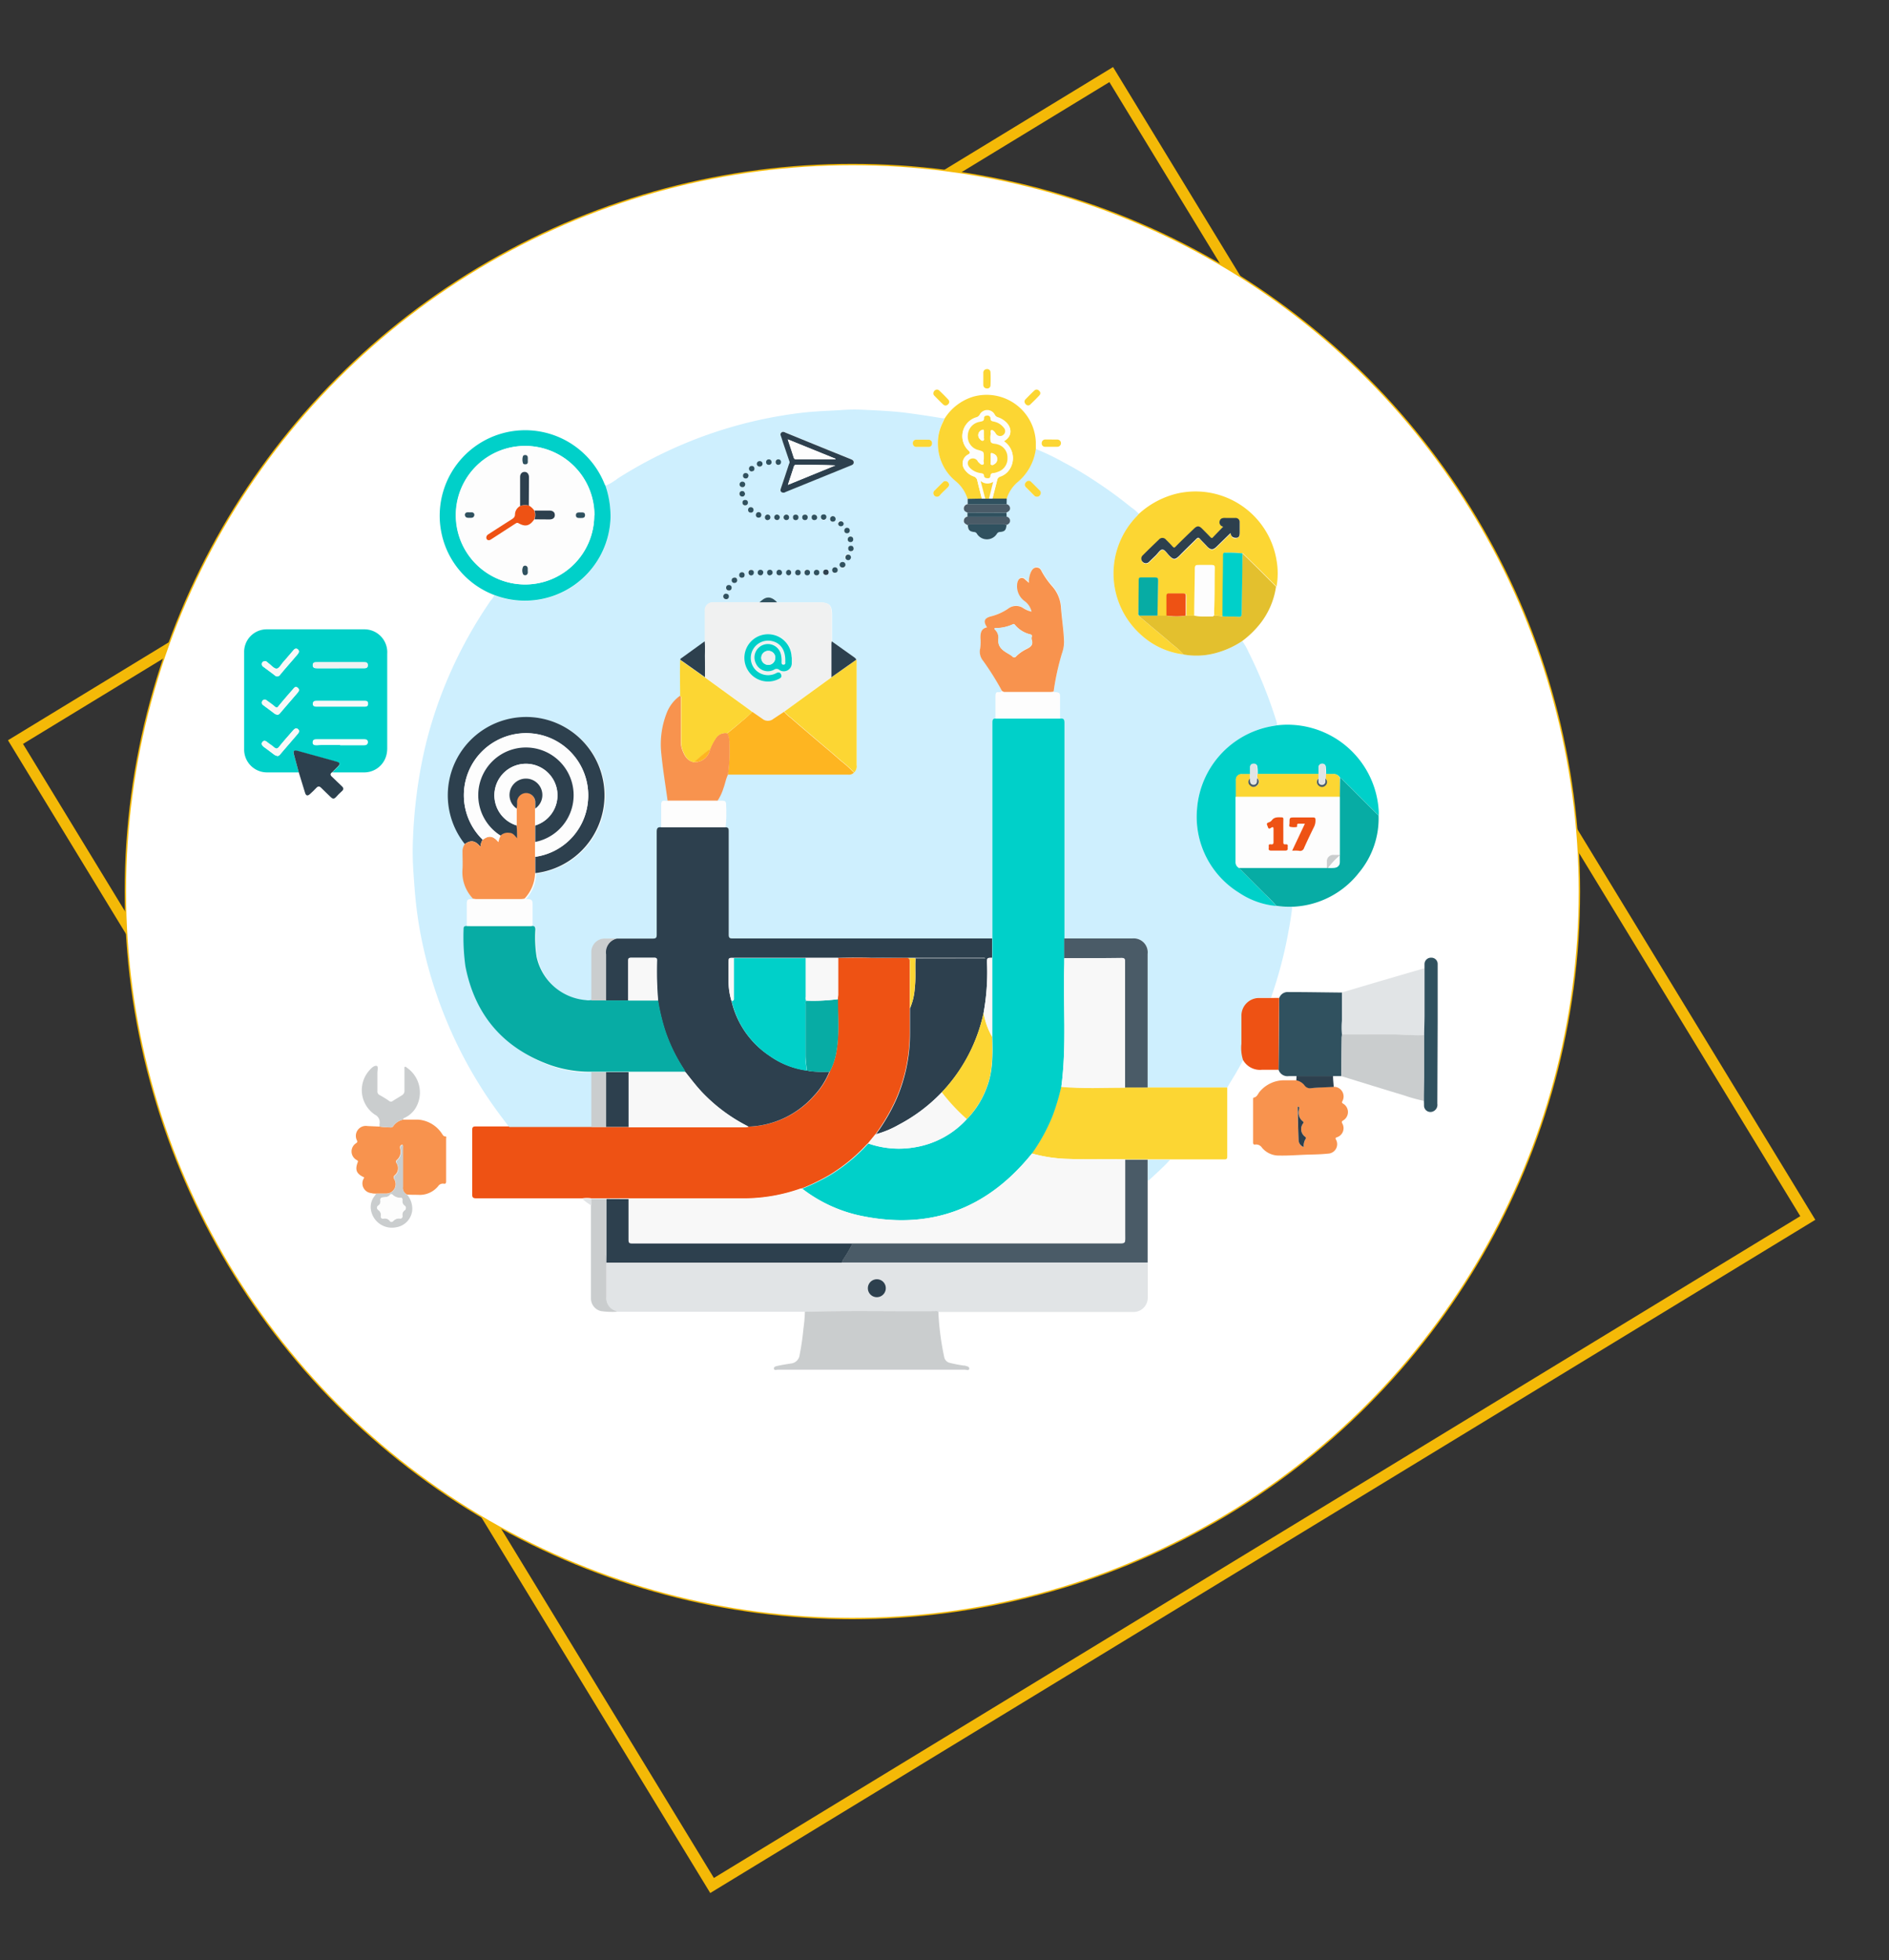 <svg id="Calque_1" data-name="Calque 1" xmlns="http://www.w3.org/2000/svg" viewBox="0 0 345 358"><rect x="0" y="0" width="345" height="358" fill="#333333" stroke="none"/><defs><style>.cls-1{fill:none;stroke-miterlimit:10;stroke-width:2px;}.cls-1,.cls-2{stroke:#f4b907;}.cls-2,.cls-3{fill:#fff;}.cls-2{stroke-width:0.25px;}.cls-4{fill:#ceeffe;}.cls-5{fill:#ee5214;}.cls-6{fill:#e1e4e6;}.cls-7{fill:#00d0c9;}.cls-8{fill:#fcd633;}.cls-9{fill:#cacdce;}.cls-10{fill:#4a5b67;}.cls-11{fill:#f8934e;}.cls-12{fill:#07aca4;}.cls-13{fill:#30515f;}.cls-14{fill:#e3c02e;}.cls-15{fill:#2d404e;}.cls-16{fill:#f0f1f1;}.cls-17{fill:#feb521;}.cls-18{fill:#fdfdfd;}.cls-19{fill:#f8f8f8;}</style></defs><rect class="cls-1" x="44.23" y="61.83" width="244.53" height="234.33" transform="translate(232.74 -56.32) rotate(58.65)"/><circle class="cls-2" cx="155.68" cy="162.83" r="132.78"/><circle class="cls-3" cx="155.68" cy="162.83" r="121.97"/><path class="cls-4" d="M226.89,117.09a11.07,11.07,0,0,1,1.14,2,84.37,84.37,0,0,1,5.14,12.81,2.6,2.6,0,0,1,.07.56l-1,.17a16.62,16.62,0,0,0-13.62,15.14,16.28,16.28,0,0,0,7.68,15.27,14.52,14.52,0,0,0,6.81,2.42,14.87,14.87,0,0,0,2.9.17c-.17,1.64-.46,3.26-.76,4.88a78.72,78.72,0,0,1-3,11.37c0,.12-.09.23-.13.35l-2,0a3.22,3.22,0,0,0-3.35,3.32c0,1.68,0,3.36,0,5a7.23,7.23,0,0,0,.29,3c-.8,1.59-1.73,3.1-2.66,4.62l-.26.43H213.31l-3.71,0V174.21a2.55,2.55,0,0,0-2.81-2.81H194.36c0-.27,0-.55,0-.82q0-19.26,0-38.53c0-.62-.14-.9-.78-.81v-3.72c0-1,0-1-1-1.11-.05,0-.09-.08-.13-.12a46,46,0,0,1,1.53-7.06,6.13,6.13,0,0,0,.38-2.29c-.07-2.06-.42-4.09-.56-6.14a6.45,6.45,0,0,0-1.68-3.91,15.29,15.29,0,0,1-1.78-2.52c-.23-.42-.48-.85-1-.83s-.89.51-1.1,1a4.5,4.5,0,0,0-.29,1.81l-.76-.67a.72.72,0,0,0-1.2.22,1.81,1.81,0,0,0-.2.79,3.33,3.33,0,0,0,1.3,2.93,3.32,3.32,0,0,1,1.36,2.05h0a4.45,4.45,0,0,1-1.64-.71,2.36,2.36,0,0,0-2.65.16,9.68,9.68,0,0,1-3.14,1.41c-1.23.36-1.46,1-.71,2-1.08.22-1.23,1-1.21,1.92a8.36,8.36,0,0,1-.05,1.94,2.6,2.6,0,0,0,.55,2.28A50.93,50.93,0,0,1,183,126.2a.63.63,0,0,1-.56.24c-.54-.08-.61.21-.6.66,0,1.38,0,2.76,0,4.14-.5-.05-.65.16-.65.68q0,19.34,0,38.66c0,.27,0,.55,0,.82H133.81c-.54,0-.73-.1-.73-.7,0-6.31,0-12.62,0-18.92,0-.53-.14-.73-.64-.69a24.05,24.05,0,0,0,.1-3.89c0-.88-.07-.93-1-.94l-.57,0a8.91,8.91,0,0,0,1.07-2.27c.32-.84.45-1.74.85-2.55l.12,0H155a1.27,1.27,0,0,0,1-.36,1.52,1.52,0,0,0,.48-1.35V121c0-.17,0-.34,0-.5a2.22,2.22,0,0,0-.3-.31l-4.21-3c0-1.66,0-3.32,0-5-.05-1.43-.33-2.16-2.16-2.13-2.61,0-5.21,0-7.82,0-.82-.93-1.66-1.14-2.47-.61-.26.17-.49.39-.74.59-2.81,0-5.62,0-8.43,0a1.48,1.48,0,0,0-1.59,1.6c0,1.85,0,3.69,0,5.54l-4.15,3c-.13.09-.31.15-.31.36-.13,2.2,0,4.39,0,6.59a6.94,6.94,0,0,0-2.39,3.09,15.68,15.68,0,0,0-1,7.47c.28,2.88.76,5.73,1.15,8.6a1.64,1.64,0,0,1-.44,0c-.68-.11-.79.21-.78.81,0,1.34,0,2.68,0,4-.64-.05-.75.26-.75.85,0,6.25,0,12.5,0,18.74,0,.55-.1.75-.7.74-2.21,0-4.42,0-6.63,0l-2.2,0a2.45,2.45,0,0,0-2.5,2.5c0,2.94,0,5.87,0,8.81a2.65,2.65,0,0,1-.93,0,10.06,10.06,0,0,1-9-7.92,22.79,22.79,0,0,1-.22-4.95c0-.54-.16-.72-.65-.68v-3.64c0-1.27,0-1.27-1.27-1.28a6.94,6.94,0,0,0,1.92-4.73,14.31,14.31,0,1,0-12.87-5.31,2.33,2.33,0,0,0-.43,1.54c0,1,.06,2.07,0,3.09a7,7,0,0,0,1.91,5.42c-1.07,0-1.12,0-1.12,1.14v3.76c-.31,0-.61,0-.6.5a39.33,39.33,0,0,0,.33,6.86c1.76,9,7,15,15.56,18.16a22,22,0,0,0,7.42,1.19v10H93.07l-.11-.09c-1.73-2.25-3.41-4.53-4.92-6.92a80,80,0,0,1-6.38-12.2,81.23,81.23,0,0,1-4.15-12.79,74.91,74.91,0,0,1-1.5-8.57c-.24-2.08-.37-4.17-.52-6.25a56.15,56.15,0,0,1-.07-5.8c.11-2.79.33-5.58.7-8.37A82.56,82.56,0,0,1,78,135a79.26,79.26,0,0,1,4.07-11.75,81.19,81.19,0,0,1,7.52-13.52,3.49,3.49,0,0,0,.67-1A15.64,15.64,0,0,0,111.5,94.6a17.27,17.27,0,0,0-.92-5.88,10.39,10.39,0,0,0,2.31-1.38,80.54,80.54,0,0,1,19.25-8.91,79.7,79.7,0,0,1,11-2.58c1.87-.3,3.75-.55,5.65-.68,1.57-.12,3.14-.17,4.71-.27a33.75,33.75,0,0,1,4-.07c2.65.13,5.3.23,7.94.56q3.36.44,6.69,1a2.3,2.3,0,0,0,.37,0c-.11.25-.22.49-.34.74a8.28,8.28,0,0,0-.88,3.9,8.85,8.85,0,0,0,3.24,6.77,6.77,6.77,0,0,1,2.18,3.25l0,1a.77.77,0,0,0-.7.75c0,.46.3.65.68.77l0,.77A.72.72,0,0,0,176,95c-.07.54.36.69.72.9.07.87.31,1.14,1.18,1.23a.6.6,0,0,1,.48.32,2.15,2.15,0,0,0,3.65,0,.62.62,0,0,1,.49-.32c.93-.08,1.17-.34,1.27-1.29.37-.15.66-.37.64-.81a.74.74,0,0,0-.62-.69v-.77c.33-.15.63-.33.63-.75a.76.76,0,0,0-.62-.75v-1a6.53,6.53,0,0,1,1.94-3A9.49,9.49,0,0,0,189.17,82a42.77,42.77,0,0,1,5.15,2.48Q197.23,86,200,87.85a77.37,77.37,0,0,1,6.58,4.8A7.51,7.51,0,0,1,208,93.87c-.11.12-.21.26-.33.38a15,15,0,0,0,.66,21.62,14,14,0,0,0,7.87,3.66,13.39,13.39,0,0,0,5.67-.22A16.26,16.26,0,0,0,226.89,117.09Zm-82.7-32.77c.06.18-.06.32-.11.48q-.69,2.11-1.41,4.23c-.08.27-.2.53.06.76a.66.66,0,0,0,.76,0L155.38,85c.27-.11.57-.22.56-.59s-.3-.47-.57-.59l-4.26-1.72L143.48,79c-.26-.1-.52-.2-.76,0s-.14.45-.05.7.23.72.35,1.08Zm24.3-2.7h0c.38,0,.76,0,1.13,0a.58.58,0,0,0,.6-.6.61.61,0,0,0-.57-.71c-.77,0-1.55,0-2.32,0a.59.59,0,0,0-.61.67.62.62,0,0,0,.64.64C167.73,81.64,168.11,81.62,168.49,81.62Zm4.85,6.91a.72.72,0,0,0-.39-.59.6.6,0,0,0-.74.13c-.5.48-1,1-1.47,1.46a.66.66,0,1,0,.93.91c.47-.48.94-1,1.42-1.42A.73.73,0,0,0,173.34,88.53Zm16,2.19a.67.67,0,0,0,.65-.39.64.64,0,0,0-.15-.75c-.5-.51-1-1-1.52-1.51a.6.6,0,0,0-.94,0,.63.63,0,0,0,0,1c.48.47,1,.94,1.42,1.42A.65.65,0,0,0,189.32,90.72Zm-48.71,14.37c.3-.07.52-.23.5-.55a.47.47,0,0,0-.54-.47.45.45,0,0,0-.46.49C140.1,104.87,140.31,105,140.61,105.09Zm-4.58-.17a.46.46,0,0,0-.52-.4.47.47,0,0,0-.47.49.45.45,0,0,0,.5.5C135.87,105.51,136,105.33,136,104.92Zm8.09-10.47a.49.49,0,0,0-.54-.46.5.5,0,0,0,0,1C143.94,95,144.1,94.79,144.12,94.45ZM155.34,98a.49.49,0,0,0-.51.51.45.45,0,0,0,.46.49.46.46,0,0,0,.54-.47C155.84,98.17,155.64,98,155.34,98Zm-2.87,5.64a.49.49,0,0,0-.48.54.45.45,0,0,0,.55.45.44.44,0,0,0,.45-.49A.48.48,0,0,0,152.47,103.61Zm-3.36.46a.48.48,0,0,0-.47.52.47.47,0,0,0,.47.49.48.48,0,0,0,.53-.5C149.65,104.26,149.46,104.09,149.11,104.07Zm-3.4,0a.48.48,0,0,0-.48.53.45.45,0,0,0,.48.47.46.46,0,0,0,.52-.49C146.23,104.25,146,104.09,145.71,104.07Zm-3.45,0a.49.49,0,0,0-.44.54.45.45,0,0,0,.48.47.46.46,0,0,0,.52-.49C142.82,104.26,142.62,104.09,142.26,104.06Zm13.64-3.9c0-.32-.2-.5-.54-.48a.44.44,0,0,0-.44.5.45.45,0,0,0,.53.49A.46.46,0,0,0,155.9,100.16Zm-16.49,4.38a.49.49,0,0,0-.52-.47.47.47,0,0,0-.5.45.48.48,0,0,0,.47.56C139.17,105.1,139.35,104.9,139.41,104.54Zm11.52-10.1a.45.45,0,0,0-.54-.44.43.43,0,0,0-.45.48.5.5,0,1,0,1,0Zm-3.41,0A.45.45,0,0,0,147,94a.45.45,0,0,0-.46.49.47.47,0,0,0,.52.5C147.36,95,147.52,94.78,147.52,94.43Zm-5.09,0c-.07-.26-.21-.48-.54-.47a.5.5,0,0,0,0,1C142.22,95,142.37,94.77,142.43,94.45Zm-2.22.54c.31-.06.5-.22.48-.54a.5.5,0,0,0-1,0C139.69,94.78,139.91,95,140.21,95Zm-1.16-1a.5.5,0,0,0-1,0,.46.46,0,0,0,.5.51C138.87,94.57,139,94.38,139.05,94Zm13,.25a.5.5,0,0,0-.49.54.46.46,0,0,0,.55.46.45.45,0,0,0,.45-.49A.51.51,0,0,0,152.1,94.27Zm-16-4.06c0-.31-.17-.52-.51-.52a.46.46,0,0,0-.51.44.49.49,0,0,0,.46.56C135.85,90.72,136,90.51,136.08,90.21Zm6-5.3c.32,0,.52-.2.51-.52a.46.46,0,0,0-.52-.49.45.45,0,0,0-.46.48A.48.48,0,0,0,142.13,84.91Zm-9,24.12c0-.37-.17-.56-.48-.56a.5.5,0,0,0,0,1A.46.46,0,0,0,133.12,109Zm14.36-5a.47.47,0,0,0-.55.49.48.48,0,0,0,.51.51.47.47,0,0,0,.49-.47A.45.45,0,0,0,147.48,104.08Zm-10.29,1c.28,0,.47-.18.48-.48a.44.44,0,0,0-.49-.52.43.43,0,0,0-.48.46A.49.49,0,0,0,137.19,105.1Zm16.9-9.5a.51.51,0,0,0-1,.05.47.47,0,0,0,.55.46A.47.47,0,0,0,154.09,95.6Zm1.34,6.21c-.05-.28-.17-.5-.51-.51a.45.45,0,0,0-.5.44.47.47,0,0,0,.45.56C155.2,102.34,155.35,102.11,155.43,101.81ZM137.25,86.1c.3,0,.53-.15.54-.49a.47.47,0,0,0-.5-.51.48.48,0,0,0-.5.51A.48.48,0,0,0,137.25,86.1Zm6.77,18a.51.51,0,0,0,0,1,.48.48,0,0,0,.53-.49A.47.47,0,0,0,144,104.07Zm-10.4,3.33a.47.47,0,0,0-.47-.55.46.46,0,0,0-.53.48.47.47,0,0,0,.45.51A.46.46,0,0,0,133.62,107.4Zm2.49-18.9a.5.5,0,0,0-.51-.52.5.5,0,0,0,0,1C135.91,89,136.05,88.79,136.11,88.5Zm.6-1.63a.49.49,0,0,0-.52-.47.45.45,0,0,0-.49.45.47.47,0,0,0,.47.54C136.48,87.41,136.66,87.21,136.71,86.87Zm-.64,4.45a.42.42,0,0,0-.46.47.45.45,0,0,0,.51.5.46.46,0,0,0,.48-.49A.45.45,0,0,0,136.07,91.32Zm3.2-6.62a.5.5,0,0,0-.58-.46.49.49,0,0,0,.06,1A.5.5,0,0,0,139.27,84.7Zm15.14,18.45a.49.49,0,0,0-.53-.47.49.49,0,0,0,0,1A.51.51,0,0,0,154.41,103.15ZM150.84,105c.32,0,.5-.19.49-.48a.43.43,0,0,0-.51-.48.43.43,0,0,0-.47.46A.46.46,0,0,0,150.84,105ZM137.63,93.17c0-.33-.18-.53-.49-.53a.46.46,0,0,0-.51.5.45.45,0,0,0,.46.48C137.42,93.66,137.57,93.46,137.63,93.17Zm11.62,1.31c-.06-.31-.21-.5-.55-.48a.43.43,0,0,0-.46.47.46.46,0,0,0,.49.52C149.06,95,149.21,94.78,149.25,94.48Zm-3.93.52c.33,0,.52-.22.51-.53a.46.46,0,0,0-.54-.47.43.43,0,0,0-.46.48C144.82,94.81,145,95,145.32,95Zm9.34,1.39a.5.5,0,0,0-.46.53.45.45,0,0,0,.47.47.47.47,0,0,0,.53-.48C155.2,96.58,155,96.43,154.66,96.39Zm-20,9.55c0-.28-.18-.46-.48-.45s-.54.16-.53.49a.47.47,0,0,0,.52.49A.48.48,0,0,0,134.64,105.94Zm6.29-21.51c0-.31-.17-.52-.5-.53a.47.47,0,0,0-.51.5.46.46,0,0,0,.45.5A.5.5,0,0,0,140.93,84.43Z"/><path class="cls-5" d="M93.07,205.83h21.72l.31,0h21a4.21,4.21,0,0,0,.62-.09,2.78,2.78,0,0,0,.5,0,16.67,16.67,0,0,0,11.43-5.55,14.19,14.19,0,0,0,2.88-4.46,12,12,0,0,0,1.25-3.86c.53-3.12.21-6.27.25-9.4,0-.25,0-.5,0-.75,0-2.26,0-4.52,0-6.78,2,0,4-.07,6.07,0s4.28,0,6.42,0c.45,0,.63.1.62.59,0,2.85,0,5.71,0,8.56,0,1.51,0,3,0,4.54a30.09,30.09,0,0,1-2.55,12.22,35,35,0,0,1-3.65,6.23v0l-.1.11-1.32,1.62c-.11.1-.22.19-.32.3a31.34,31.34,0,0,1-6.65,5.44,38,38,0,0,1-5.13,2.51,1.25,1.25,0,0,0-.19,0,31.1,31.1,0,0,1-10.94,1.8c-6.61,0-13.21,0-19.82,0-.25,0-.5,0-.75,0H108a5,5,0,0,0-1.63,0l-1.2,0c-6.05,0-12.11,0-18.16,0-.59,0-.78-.13-.77-.75,0-3.89,0-7.78,0-11.67,0-.53.09-.72.68-.71,2,0,4,0,6,0Z"/><path class="cls-6" d="M147,239.58H112.76l-.33-.16a2.43,2.43,0,0,1-1.69-2.56c0-2.08,0-4.15,0-6.23H153c.28,0,.55,0,.82,0l.63,0h54.48l.69,0c0,2.13,0,4.25,0,6.37a2.6,2.6,0,0,1-2.72,2.62H171.37c-.23-.23-.52-.13-.78-.13C162.72,239.52,154.85,239.32,147,239.58Zm14.79-4.33a1.64,1.64,0,1,0-1.62,1.66A1.61,1.61,0,0,0,161.78,235.25Z"/><path class="cls-7" d="M54.57,141.07c-1.94,0-3.87,0-5.81,0a4.17,4.17,0,0,1-4.17-4.23V119.16a4.12,4.12,0,0,1,4.17-4.22H66.5a4.18,4.18,0,0,1,4.22,4.46c0,5.72,0,11.44,0,17.17a5.3,5.3,0,0,1-.1,1.12,4.18,4.18,0,0,1-4,3.38c-2,0-3.95,0-5.93,0l1-1c.49-.51.44-.74-.25-.93l-7-1.94c-.77-.22-.95-.05-.74.7C54,138.93,54.28,140,54.57,141.07Zm7.63-19h4.22c.39,0,.76-.06.76-.55s-.38-.53-.76-.53h-8.5c-.38,0-.78,0-.8.5s.38.58.8.58Zm-.09,7h4.35c.36,0,.72,0,.72-.48s-.36-.54-.75-.54H57.92c-.39,0-.78,0-.79.5s.42.52.82.52Zm0,7.05c1.43,0,2.86,0,4.29,0,.39,0,.75-.05.75-.54s-.36-.5-.73-.5q-4.28,0-8.57,0c-.4,0-.76.07-.75.54s.4.5.79.5C59.33,136,60.73,136.05,62.14,136.05Zm-11.46,2a.89.89,0,0,0,.55-.39c1-1.2,2.05-2.4,3.08-3.59.25-.29.45-.62.12-.93s-.68-.05-.94.26c-.83,1-1.7,1.92-2.49,2.92-.36.46-.6.43-1,.08s-.81-.6-1.21-.91-.62-.33-.87,0,0,.62.26.85c.65.47,1.28.95,1.92,1.43A1.2,1.2,0,0,0,50.68,138.06Zm-.14-7.57a.64.64,0,0,0,.66-.32l3-3.48c.26-.32.67-.66.22-1.07s-.74.06-1,.36c-.84,1-1.68,1.93-2.5,2.92-.24.29-.41.38-.74.1s-1-.75-1.46-1.1a.51.51,0,0,0-.78.09.52.52,0,0,0,.13.73l2.22,1.66A1.35,1.35,0,0,0,50.54,130.49Zm-2.12-9.74c-.31,0-.48.11-.55.34a.56.56,0,0,0,.26.65c.69.51,1.37,1,2.07,1.55a.63.63,0,0,0,1-.11c1-1.24,2.1-2.46,3.15-3.69.26-.3.43-.64.06-.92s-.61-.07-.85.23c-.6.7-1.2,1.41-1.81,2.1-.39.43-.69,1.2-1.19,1.2s-1-.6-1.44-.94C48.87,121,48.67,120.75,48.42,120.75Z"/><path class="cls-8" d="M209.6,198.62l3.71,0h10.83c0,4.2,0,8.41,0,12.61,0,.5-.23.53-.61.52h-9.21l-.69,0h-8.19c-3.38-.09-6.76.05-10.14-.08a27.1,27.1,0,0,1-6.88-1,33.06,33.06,0,0,0,3.83-7,41.79,41.79,0,0,0,1.55-5.23c3.88.35,7.76.12,11.64.15Z"/><path class="cls-8" d="M216.18,119.53a14,14,0,0,1-7.87-3.66,15,15,0,0,1-.66-21.62c.12-.12.22-.26.33-.38a15.82,15.82,0,0,1,7-3.73,15,15,0,0,1,18.16,12.17,13.69,13.69,0,0,1,0,4.82l-3-3-3.13-3.07a22.31,22.31,0,0,0-3.06-.13c-.38,0-.49.09-.49.48,0,3.71-.07,7.42-.11,11.14a12.31,12.31,0,0,0-1.6-.12c0-.34,0-.68,0-1,.13-2.56.07-5.12.12-7.68,0-.41-.08-.56-.5-.54-.78,0-1.56,0-2.33,0-.55,0-.71.11-.71.68,0,2.86-.07,5.71-.11,8.56h-1.54c0-1.17,0-2.35,0-3.52,0-.38-.09-.52-.49-.51-.83,0-1.67,0-2.51,0-.42,0-.55.12-.54.53,0,1.17,0,2.35,0,3.52H211.4c0-2.13.07-4.25.12-6.37,0-.42-.09-.59-.54-.58-.86,0-1.73,0-2.59,0-.36,0-.42.13-.42.44,0,2,0,4-.06,6,0,.2-.08.44.19.54,0,.14.11.21.21.29l2,1.68c1.27,1.08,2.58,2.13,3.82,3.24A15.58,15.58,0,0,1,216.18,119.53Zm7.21-23.34-1.79,2c-.2.22-.35.12-.52,0q-.74-.78-1.5-1.53c-.56-.56-.91-.56-1.49,0-1.09,1-2.19,2.09-3.25,3.17-.3.3-.47.28-.73,0s-.75-.79-1.14-1.18a.83.83,0,0,0-1.28,0c-1,.94-2,1.89-2.94,2.86a.82.82,0,0,0,0,1.23.81.81,0,0,0,1.18-.07l1.18-1.14c.41-.39.8-1.1,1.24-1.06s.83.69,1.23,1.1c.77.8,1.05.81,1.86,0,1-1,2.07-2,3.09-3.06.26-.25.42-.25.65,0,.44.49.91.94,1.35,1.42.62.65,1,.66,1.7,0l2.54-2.48c.12.63.41,1,1,.87s.68-.54.67-1,0-1.21,0-1.82a.74.74,0,0,0-.79-.8l-1.76,0c-.48,0-1,0-1.11.59A.8.8,0,0,0,223.39,96.19Z"/><path class="cls-7" d="M233.11,165.47a14.52,14.52,0,0,1-6.81-2.42,16.28,16.28,0,0,1-7.68-15.27,16.62,16.62,0,0,1,13.62-15.14l1-.17a16.69,16.69,0,0,1,18.56,15.58,8.62,8.62,0,0,1,0,.88c-.17-.15-.35-.3-.51-.46l-5.94-5.93c-.17-.17-.31-.41-.59-.44a1.2,1.2,0,0,0-1.26-.7h-1.3c0-.44,0-.88-.06-1.32a.62.62,0,0,0-.68-.6.63.63,0,0,0-.62.66c0,.42,0,.84,0,1.26l-11.13,0c0-.43,0-.87-.06-1.3a.58.58,0,0,0-.67-.59.61.61,0,0,0-.62.65c0,.42,0,.83,0,1.25-.5,0-1,0-1.5,0a1,1,0,0,0-1.11,1.08c0,1,0,2.05,0,3.07q0,6,0,12a1.15,1.15,0,0,0,.64,1,1.48,1.48,0,0,0,.44.52c1.44,1.45,2.89,2.88,4.32,4.33A29.44,29.44,0,0,1,233.11,165.47Z"/><path class="cls-9" d="M147,239.58c7.86-.26,15.73-.06,23.6-.12.26,0,.55-.1.78.13a49.74,49.74,0,0,0,1.08,8.32,1.33,1.33,0,0,0,1,1,25,25,0,0,0,2.58.5,1.23,1.23,0,0,1,.19,0c.32.13.84.16.79.57s-.54.18-.82.18H142.05c-.24,0-.64.19-.7-.18s.37-.45.63-.51c.81-.18,1.64-.31,2.46-.44a1.77,1.77,0,0,0,1.6-1.57,47,47,0,0,0,.7-4.84A26.29,26.29,0,0,0,147,239.58Z"/><path class="cls-7" d="M110.58,88.72a17.27,17.27,0,0,1,.92,5.88,15.64,15.64,0,0,1-21.21,14.08,15.41,15.41,0,0,1-9.63-11.19,15.61,15.61,0,0,1,29.79-9C110.49,88.54,110.54,88.63,110.58,88.72Zm-2,5.42a12.65,12.65,0,1,0-12.72,12.61A12.61,12.61,0,0,0,108.53,94.14Z"/><path class="cls-10" d="M205.47,211.81h4.13l0,3.79c0,1.89,0,3.78,0,5.67,0,3.11,0,6.21,0,9.32l-.69,0H154.43l-.63,0a1.34,1.34,0,0,1,.27-.69,23.08,23.08,0,0,0,1.63-2.81l.69,0q24.18,0,48.35,0c.61,0,.75-.16.75-.76C205.46,221.49,205.47,216.65,205.47,211.81Z"/><path class="cls-11" d="M243.59,198.49a1.77,1.77,0,0,1,1.57,2.64c-.1.22-.08.28.11.42a1.78,1.78,0,0,1,0,3.11c-.22.15-.25.24-.14.49a1.74,1.74,0,0,1-1,2.57c-.23.11-.25.15-.15.38a1.73,1.73,0,0,1-1.47,2.6c-1.19.13-2.39.15-3.58.18-1.74.05-3.48.2-5.23.17a4,4,0,0,1-3.22-1.44,1.27,1.27,0,0,0-1.23-.57c-.31.05-.4-.12-.39-.41v-7.82c0-.12,0-.32.09-.34.65-.09.78-.71,1.12-1.09a5.82,5.82,0,0,1,4.49-2.08h2.26a2.56,2.56,0,0,1,1.44.84,1.26,1.26,0,0,0,1.39.57C241,198.58,242.27,198.55,243.59,198.49Zm-6.52,3.59a.67.67,0,0,0-.06.19c0,2,.07,3.95.16,5.92a1.39,1.39,0,0,0,.94,1.3,2.3,2.3,0,0,1,.34-1.47c.11-.21,0-.28-.09-.41a1.7,1.7,0,0,1-.38-2.41c.13-.21.11-.29-.08-.44a2,2,0,0,1-.66-2.1C237.27,202.47,237.41,202.25,237.07,202.08Z"/><path class="cls-12" d="M244.74,142.1c.28,0,.42.27.59.44l5.94,5.93c.16.16.34.31.51.46a15.5,15.5,0,0,1-3.58,10.45,16.2,16.2,0,0,1-11.94,6.22l-.25,0a14.87,14.87,0,0,1-2.9-.17,29.44,29.44,0,0,0-2.06-2.12c-1.43-1.45-2.88-2.88-4.32-4.33a1.48,1.48,0,0,1-.44-.52l16.05,0h.22c.37,0,.74,0,1.12,0a1,1,0,0,0,1-1c0-.41,0-.83,0-1.24a.13.13,0,0,0,0-.12c0-1.51,0-3,0-4.52,0-2,0-4.06,0-6.09Z"/><path class="cls-11" d="M68.71,218c-.29,0-.59,0-.88-.09a1.78,1.78,0,0,1-1.41-2.65l.1-.22c-1.41-.63-1.73-1.36-1.18-2.78.08-.23,0-.27-.15-.37a1.78,1.78,0,0,1-.13-3.11c.2-.16.24-.25.13-.5a1.82,1.82,0,0,1,1.93-2.62l2.2.1a15.68,15.68,0,0,0,1.93.15.55.55,0,0,0,.58-.25,2.92,2.92,0,0,1,1.79-1.17c.93,0,1.86,0,2.78,0a5.7,5.7,0,0,1,4.3,2.54c.16.21.24.49.59.52s.19.24.19.4c0,2.6,0,5.21,0,7.82,0,.34-.11.47-.43.42a1,1,0,0,0-1,.42,4.35,4.35,0,0,1-3.73,1.61c-.65,0-1.3,0-2-.05a1.37,1.37,0,0,1-.76-1.42c0-2.38,0-4.75,0-7.12,0-.2.06-.41-.08-.6-.43.15-.48.42-.39.8a1.94,1.94,0,0,1-.58,2c-.23.21-.26.32-.1.59a1.66,1.66,0,0,1-.27,2.18c-.3.26-.32.41-.14.76A1.73,1.73,0,0,1,70.47,218Z"/><path class="cls-13" d="M245,196.54h-8.19c-.47,0-.95,0-1.43,0a1.7,1.7,0,0,1-1.86-1.14q.06-6.56.11-13.12a1.64,1.64,0,0,1,1.72-1.09c3.25,0,6.5.06,9.75.09,0,1.7,0,3.4,0,5.1a20,20,0,0,0,0,2.57c0,.25-.05.5-.05.75Q245,193.12,245,196.54Z"/><path class="cls-8" d="M176.71,91.12a6.77,6.77,0,0,0-2.18-3.25,8.85,8.85,0,0,1-3.24-6.77,8.28,8.28,0,0,1,.88-3.9c.12-.25.23-.49.34-.74a9.43,9.43,0,0,1,5.2-4,9,9,0,0,1,11.47,8.26c0,.44,0,.88,0,1.32a9.49,9.49,0,0,1-3.39,6.07,6.53,6.53,0,0,0-1.94,3l-2.59,0c.29-1.14.59-2.27.87-3.41a.79.79,0,0,1,.54-.63,3.32,3.32,0,0,0,1.48-1,3.66,3.66,0,0,0-.85-5.44c1.73-.93,1.52-2.64.19-3.67a3.86,3.86,0,0,0-1.21-.66.93.93,0,0,1-.6-.5,1.55,1.55,0,0,0-2.73,0,1,1,0,0,1-.59.49,3.56,3.56,0,0,0-1.42,6.07c.32.35.28.5-.13.74a1.81,1.81,0,0,0-.57,2.76A3.26,3.26,0,0,0,177.8,87a1,1,0,0,1,.71.84c.25,1.08.54,2.15.81,3.23Z"/><path class="cls-14" d="M221.66,112.44a12.31,12.31,0,0,1,1.6.12c.94.13,1.89,0,2.83.09.59.06.69-.12.69-.67,0-3.63.09-7.27.14-10.91l3.13,3.07,3,3a14.22,14.22,0,0,1-2.87,6.73,17.57,17.57,0,0,1-3.33,3.23,16.26,16.26,0,0,1-5,2.22,13.39,13.39,0,0,1-5.67.22,15.58,15.58,0,0,0-2.09-1.88c-1.24-1.11-2.55-2.16-3.82-3.24l-2-1.68c-.1-.08-.2-.15-.21-.29H213a5.05,5.05,0,0,0,.68.07,10.88,10.88,0,0,0,2.85-.07h1.54a15.52,15.52,0,0,0,3.05.13C221.33,112.57,221.53,112.63,221.66,112.44Z"/><path class="cls-6" d="M245.08,188.93a20,20,0,0,1,0-2.57c0-1.7,0-3.4,0-5.1l7.23-2.14,7.89-2.3,0,8.8c0,1.15,0,2.3-.06,3.45-1.93.1-3.85-.13-5.78-.12C251.25,189,248.16,188.94,245.08,188.93Z"/><path class="cls-9" d="M245.08,188.93c3.08,0,6.17,0,9.25,0,1.93,0,3.85.22,5.78.12,0,2.48,0,5,0,7.42,0,1.53,0,3.06-.05,4.59a28.21,28.21,0,0,1-3.62-1c-3.83-1.15-7.64-2.34-11.46-3.51q0-3.42.05-6.86C245,189.43,245.06,189.18,245.08,188.93Z"/><path class="cls-5" d="M233.61,182.26q-.06,6.57-.11,13.12c-1,0-2,0-3,0a3.55,3.55,0,0,1-3.48-1.79,7.23,7.23,0,0,1-.29-3c0-1.68,0-3.36,0-5a3.22,3.22,0,0,1,3.35-3.32l2,0Z"/><path class="cls-13" d="M260.06,201.08c0-1.53.05-3.06.05-4.59,0-2.47,0-4.94,0-7.42,0-1.15.05-2.3.06-3.45l0-8.8c0-.27,0-.54,0-.81a1.18,1.18,0,0,1,1.23-1.1,1.14,1.14,0,0,1,1.17,1.15c0,3.3,0,6.6,0,9.9,0,.21,0,.42,0,.63l-.06,15a1.3,1.3,0,0,1-.76,1.39,1.17,1.17,0,0,1-1.67-1C260.08,201.67,260.07,201.37,260.06,201.08Z"/><path class="cls-9" d="M73.62,204.48a2.92,2.92,0,0,0-1.79,1.17.55.55,0,0,1-.58.25,15.68,15.68,0,0,1-1.93-.15,2.9,2.9,0,0,1,0-.51,1.52,1.52,0,0,0-.85-1.66,5.4,5.4,0,0,1-1.09-8c.37-.43.88-1,1.41-.91.36.08.12.9.14,1.38,0,1.07,0,2.15,0,3.22a.71.71,0,0,0,.42.74c.59.32,1.16.68,1.72,1.06a.5.5,0,0,0,.67,0c.53-.34,1.08-.65,1.62-1a.94.94,0,0,0,.51-.93c0-1.31,0-2.61,0-3.91,0-.14-.07-.33.11-.39s.18.06.27.12a5.51,5.51,0,0,1,1.53,7.61,4.73,4.73,0,0,1-1.74,1.52C73.88,204.17,73.63,204.2,73.62,204.48Z"/><path class="cls-9" d="M110.75,230.62c0,2.08,0,4.15,0,6.23a2.43,2.43,0,0,0,1.69,2.56l.33.16a14.52,14.52,0,0,1-3-.11,2.37,2.37,0,0,1-1.84-2.33q0-8.49,0-17c0-.39,0-.78,0-1.17h2.72q0,5.13,0,10.25C110.71,229.7,110.74,230.16,110.75,230.62Z"/><path class="cls-15" d="M54.57,141.07c-.29-1.07-.59-2.14-.87-3.22-.21-.75,0-.92.74-.7l7,1.94c.69.19.74.42.25.93l-1,1c-.44.28-.41.56,0,.9.58.54,1.14,1.12,1.73,1.66.35.32.4.6,0,.94s-.73.7-1.07,1.07-.61.33-.94,0c-.56-.57-1.17-1.1-1.72-1.67-.35-.37-.61-.36-.94,0s-.74.75-1.13,1.1-.72.4-.91-.24Z"/><path class="cls-9" d="M68.71,218h1.76a1.73,1.73,0,0,0,1.59-2.59c-.18-.35-.16-.5.14-.76a1.66,1.66,0,0,0,.27-2.18c-.16-.27-.13-.38.1-.59a1.94,1.94,0,0,0,.58-2c-.09-.38,0-.65.39-.8.14.19.08.4.08.6,0,2.37,0,4.74,0,7.12a1.37,1.37,0,0,0,.76,1.42,4,4,0,0,1,.9,2.91,3.48,3.48,0,0,1-2.83,3,3.89,3.89,0,0,1-4.73-3.33,3.27,3.27,0,0,1,.65-2.31C68.49,218.35,68.6,218.17,68.71,218Zm2.72.12c-.06,0-.17,0-.21.1-.32.46-.83.45-1.29.5s-.5.23-.46.57a.9.9,0,0,1-.35.89c-.4.3-.31.59,0,.86a1,1,0,0,1,.43,1c-.06.41.13.58.53.53a1.1,1.1,0,0,1,1.11.44c.19.24.4.22.64,0a1.37,1.37,0,0,1,1.12-.46c.41.08.58-.14.52-.54a1,1,0,0,1,.39-.93.49.49,0,0,0,0-.85,1,1,0,0,1-.39-.93c0-.21,0-.51-.25-.5a2,2,0,0,1-1.62-.64S71.51,218.13,71.43,218.11Z"/><path class="cls-15" d="M236.79,196.52h6.67c0,.65.08,1.31.13,2-1.32.06-2.64.09-4,.21a1.26,1.26,0,0,1-1.39-.57,2.56,2.56,0,0,0-1.44-.84Z"/><path class="cls-4" d="M209.63,215.6l0-3.79h4.06c-1.16,1.35-2.53,2.48-3.8,3.7C209.81,215.57,209.71,215.57,209.63,215.6Z"/><path class="cls-8" d="M179.59,69.15c0-.35,0-.71,0-1.06a.63.63,0,0,1,.61-.67.59.59,0,0,1,.7.57,23.62,23.62,0,0,1,0,2.38.58.58,0,0,1-.69.57.62.62,0,0,1-.62-.66C179.58,69.91,179.59,69.53,179.59,69.15Z"/><path class="cls-8" d="M192.11,80.28c.33,0,.67,0,1,0a.66.66,0,0,1,0,1.32c-.73,0-1.46,0-2.2,0a.6.6,0,0,1-.65-.68.64.64,0,0,1,.7-.65c.37,0,.75,0,1.13,0Z"/><path class="cls-8" d="M187.85,74.05a.67.67,0,0,1-.61-.35.57.57,0,0,1,0-.71c.55-.57,1.11-1.14,1.69-1.68a.57.57,0,0,1,.84.06.54.54,0,0,1,.1.79c-.56.62-1.17,1.2-1.77,1.78C188.07,74,187.92,74,187.85,74.05Z"/><path class="cls-8" d="M170.47,71.89a.71.71,0,0,1,.36-.65.57.57,0,0,1,.7.08c.58.54,1.14,1.1,1.68,1.69a.57.57,0,0,1-.07.84.58.58,0,0,1-.85.05c-.57-.53-1.11-1.09-1.65-1.64A.53.53,0,0,1,170.47,71.89Z"/><path class="cls-6" d="M108,219c0,.39,0,.78,0,1.17a11.1,11.1,0,0,1-1.61-1.18A5,5,0,0,1,108,219Z"/><path class="cls-9" d="M93.07,205.83H93a.1.1,0,0,1,0-.09Z"/><path class="cls-7" d="M193.83,198.48a41.79,41.79,0,0,1-1.55,5.23,33.06,33.06,0,0,1-3.83,7l-.33.39C179.94,221,169.55,224.7,157,222a26.44,26.44,0,0,1-10.47-4.9,38,38,0,0,0,5.13-2.51,31.34,31.34,0,0,0,6.65-5.44c.1-.11.21-.2.32-.3a17,17,0,0,0,8.56.67,16.38,16.38,0,0,0,9.42-5.15,16.16,16.16,0,0,0,3.63-5.81c1.16-3,1.05-6.12,1-9.24V171.4c0-.27,0-.55,0-.82q0-19.34,0-38.66c0-.52.15-.73.65-.68h11.74c.64-.09.78.19.78.81q0,19.26,0,38.53c0,.27,0,.55,0,.82V175c0,.35,0,.71,0,1.07C194.13,183.5,194.83,191,193.83,198.48Z"/><path class="cls-15" d="M181.19,171.4v3.54c-.93,0-.94,0-.92.93a41.45,41.45,0,0,1-.63,9.1,30.07,30.07,0,0,1-15.49,20.45,17.77,17.77,0,0,1-4.15,1.73,35,35,0,0,0,3.65-6.23,30.09,30.09,0,0,0,2.55-12.22c0-1.51,0-3,0-4.54a11.08,11.08,0,0,0,.87-3.63c.22-1.82.05-3.65.14-5.47h12.73c-.05-.1-.11-.13-.17-.13l-12.61,0-8,0c-2-.1-4-.05-6.07,0H134c-.94,0-.94,0-.94.89,0,1.09,0,2.18,0,3.27a12.53,12.53,0,0,0,.51,3.6,16.49,16.49,0,0,0,7,10.15,15.17,15.17,0,0,0,6.73,2.65c.18,0,.36.1.54.13a22,22,0,0,0,3.63.11,14.19,14.19,0,0,1-2.88,4.46,16.67,16.67,0,0,1-11.43,5.55,2.78,2.78,0,0,1-.5,0l-.38-.21a30.63,30.63,0,0,1-8.07-6.06c-1.12-1.17-2.07-2.47-3.09-3.73-.1-.18-.19-.38-.3-.55a30.43,30.43,0,0,1-3.31-6.78,36.84,36.84,0,0,1-1.37-5.69,64.55,64.55,0,0,1-.21-7.36c0-.39-.15-.45-.48-.44-1.41,0-2.82,0-4.23,0-.44,0-.51.15-.51.54,0,2.42,0,4.84,0,7.26h-4.1c0-2.8,0-5.59,0-8.39a2.58,2.58,0,0,1,2-2.91c2.21,0,4.42,0,6.63,0,.6,0,.7-.19.7-.74,0-6.24,0-12.49,0-18.74,0-.59.11-.9.75-.85,1.8,0,3.61,0,5.41,0l6.35,0c.5,0,.64.16.64.69,0,6.3,0,12.61,0,18.92,0,.6.19.7.73.7Z"/><path class="cls-12" d="M110.7,182.72h9.51a36.84,36.84,0,0,0,1.37,5.69,30.43,30.43,0,0,0,3.31,6.78c.11.17.2.37.3.55l-.81,0-9.58,0H108a22,22,0,0,1-7.42-1.19C92,191.5,86.74,185.45,85,176.47a39.33,39.33,0,0,1-.33-6.86c0-.49.29-.47.6-.5s.42,0,.63,0l11.23,0c.49,0,.65.14.65.68a22.79,22.79,0,0,0,.22,4.95,10.06,10.06,0,0,0,9,7.92,2.65,2.65,0,0,0,.93,0Z"/><path class="cls-16" d="M141.92,110c2.61,0,5.21,0,7.82,0,1.83,0,2.11.7,2.16,2.13,0,1.66,0,3.32,0,5a3.18,3.18,0,0,0-.06.43c0,2,0,4.09,0,6.13l-3.31,2.4L143.2,130l-1.92,1.32a1.57,1.57,0,0,1-2,0L137.39,130a6.75,6.75,0,0,0-.59-.47l-8.05-5.84c0-1,0-2,0-3,0-1.19.08-2.38-.05-3.57,0-1.85,0-3.69,0-5.54a1.48,1.48,0,0,1,1.59-1.6c2.81,0,5.62,0,8.43,0Zm2.69,10.39c0-.17,0-.33,0-.5a4.3,4.3,0,0,0-8-2,4.32,4.32,0,0,0,5.49,6.13c.39-.18.84-.37.61-.92s-.66-.37-1.06-.15l-.17.07a3.18,3.18,0,0,1-3.56-.89,3.16,3.16,0,0,1,3.15-5.11c1.6.38,2.47,1.73,2.4,3.71,0,.25,0,.57-.31.59s-.36-.33-.36-.6a4.69,4.69,0,0,0-.18-1.49,2.45,2.45,0,1,0-4.51,1.88,2.39,2.39,0,0,0,3.3,1.14.78.78,0,0,1,1,.05,1.46,1.46,0,0,0,2.25-1.19C144.62,120.93,144.61,120.67,144.61,120.42Z"/><path class="cls-11" d="M183,126.2a50.93,50.93,0,0,0-3.43-5.49,2.6,2.6,0,0,1-.55-2.28,8.36,8.36,0,0,0,.05-1.94c0-.91.13-1.7,1.21-1.92-.75-1.08-.52-1.68.71-2a9.68,9.68,0,0,0,3.14-1.41,2.36,2.36,0,0,1,2.65-.16,4.45,4.45,0,0,0,1.64.71l0,.07v0s0,0,0,0a3.32,3.32,0,0,0-1.36-2.05,3.33,3.33,0,0,1-1.3-2.93,1.81,1.81,0,0,1,.2-.79.72.72,0,0,1,1.2-.22l.76.67a4.5,4.5,0,0,1,.29-1.81c.21-.5.5-1,1.1-1s.79.41,1,.83a15.29,15.29,0,0,0,1.78,2.52,6.45,6.45,0,0,1,1.68,3.91c.14,2,.49,4.08.56,6.14a6.13,6.13,0,0,1-.38,2.29,46,46,0,0,0-1.53,7.06,4.44,4.44,0,0,1-.49.07h-8.36A.81.81,0,0,1,183,126.2Zm5.42-9.51c-.13-.23.28-.73-.22-.82a5.2,5.2,0,0,1-2.79-1.7c-.1-.1-.17-.26-.36-.16a7.57,7.57,0,0,1-3.17.72c-.22,0-.32.09-.12.3a2,2,0,0,1,.62,1.6c-.21,1.54.78,2.19,1.87,2.82a5.08,5.08,0,0,1,.68.46.39.39,0,0,0,.63,0,7.07,7.07,0,0,1,1.9-1.35c.71-.36,1.29-.72,1-1.66C188.39,116.83,188.41,116.78,188.41,116.69Z"/><path class="cls-15" d="M84.89,154.16a14.31,14.31,0,1,1,12.87,5.31v-3a11.23,11.23,0,0,0,9.6-9.94,11.35,11.35,0,0,0-16.7-11.26,11.31,11.31,0,0,0-2.5,18.08,2.59,2.59,0,0,0-.41,1.3C86.79,153.5,86,153.37,84.89,154.16Z"/><path class="cls-17" d="M137.39,130l1.86,1.29a1.57,1.57,0,0,0,2,0L143.2,130a7.29,7.29,0,0,0,1.19,1.1c1.67,1.46,3.36,2.89,5.05,4.33,1.35,1.15,2.73,2.28,4.05,3.47a21.63,21.63,0,0,1,2.47,2.22,1.27,1.27,0,0,1-1,.36h-21.9l-.12,0a30.91,30.91,0,0,0,.25-5.77,3.35,3.35,0,0,0-.38-1.75c.85-.71,1.73-1.39,2.55-2.13A20,20,0,0,0,137.39,130Z"/><path class="cls-11" d="M84.89,154.16c1.15-.79,1.9-.66,2.86.52a2.59,2.59,0,0,1,.41-1.3c1.11-.85,1.91-.74,2.87.41a3.83,3.83,0,0,1,.4-1.18A1.85,1.85,0,0,1,93,152c.63.06,1,.52,1.42,1a21.2,21.2,0,0,0-.09-2.34v-3.07a3.91,3.91,0,0,0,.07-1.18,1.66,1.66,0,0,1,3.32.07c0,.38,0,.75,0,1.13v11.78a6.94,6.94,0,0,1-1.92,4.73,4.25,4.25,0,0,1-.61.08H87c-.21,0-.41-.05-.62-.07a7,7,0,0,1-1.91-5.42c.06-1,0-2.06,0-3.09A2.33,2.33,0,0,1,84.89,154.16Z"/><path class="cls-10" d="M194.36,175V171.4h12.43a2.55,2.55,0,0,1,2.81,2.81v24.41h-4.13q0-11.52,0-23c0-.51-.11-.67-.65-.67C201.34,175,197.85,175,194.36,175Z"/><path class="cls-8" d="M156,141.09a21.63,21.63,0,0,0-2.47-2.22c-1.32-1.19-2.7-2.32-4.05-3.47-1.69-1.44-3.38-2.87-5.05-4.33a7.29,7.29,0,0,1-1.19-1.1l5.34-3.88,3.31-2.4,4.56-3.22c0,.16,0,.33,0,.5v18.77A1.52,1.52,0,0,1,156,141.09Z"/><path class="cls-11" d="M132.84,133.91a3.35,3.35,0,0,1,.38,1.75,30.91,30.91,0,0,1-.25,5.77c-.4.81-.53,1.71-.85,2.55a8.91,8.91,0,0,1-1.07,2.27h-9.12c-.39-2.87-.87-5.72-1.15-8.6a15.68,15.68,0,0,1,1-7.47,6.94,6.94,0,0,1,2.39-3.09c.33.15.18.44.18.67,0,2.56,0,5.12,0,7.68a4.45,4.45,0,0,0,.31,1.66c.4,1,.9,1.91,2.11,2.1a2.83,2.83,0,0,0,2.9-2.39,9.42,9.42,0,0,1,1-1.93A2.06,2.06,0,0,1,132.84,133.91Z"/><path class="cls-8" d="M132.84,133.91a2.06,2.06,0,0,0-2.12,1,9.42,9.42,0,0,0-1,1.93,24.72,24.72,0,0,0-2.9,2.39c-1.21-.19-1.71-1.11-2.11-2.1a4.45,4.45,0,0,1-.31-1.66c0-2.56,0-5.12,0-7.68,0-.23.15-.52-.18-.67,0-2.2-.08-4.39,0-6.59l4.51,3.19,8.05,5.84a6.75,6.75,0,0,1,.59.47,20,20,0,0,1-2,1.79C134.57,132.52,133.69,133.2,132.84,133.91Z"/><path class="cls-18" d="M121.93,146.24h9.12l.57,0c.89,0,1,.06,1,.94a24.05,24.05,0,0,1-.1,3.89l-6.35,0c-1.8,0-3.61,0-5.41,0,0-1.34,0-2.68,0-4,0-.6.1-.92.78-.81A1.64,1.64,0,0,0,121.93,146.24Z"/><path class="cls-18" d="M183,126.2a.81.81,0,0,0,.58.17h8.36a4.44,4.44,0,0,0,.49-.07s.08.11.13.12c1,.1,1,.1,1,1.11v3.72H181.84c0-1.38,0-2.76,0-4.14,0-.45.06-.74.6-.66A.63.63,0,0,0,183,126.2Z"/><path class="cls-18" d="M86.37,164.21c.21,0,.41.07.62.07h8.24a4.25,4.25,0,0,0,.61-.08c1.27,0,1.27,0,1.27,1.28v3.64l-11.23,0c-.21,0-.42,0-.63,0v-3.76C85.25,164.25,85.3,164.2,86.37,164.21Z"/><path class="cls-15" d="M144.19,84.32,143,80.8c-.12-.36-.22-.72-.35-1.08s-.16-.48.05-.7.5-.14.76,0l7.63,3.11,4.26,1.72c.27.12.56.22.57.59s-.29.48-.56.59l-11.89,4.83a.66.66,0,0,1-.76,0c-.26-.23-.14-.49-.06-.76q.72-2.11,1.41-4.23C144.13,84.64,144.25,84.5,144.19,84.32Zm8.37-.42,0-.12-8.7-3.53c.4,1.22.76,2.27,1.09,3.33.09.27.25.32.51.32C147.85,83.89,150.21,83.9,152.56,83.9Zm-8.66,4.65L152.57,85c-2.39-.1-4.74-.1-7.09-.11-.23,0-.4,0-.48.29C144.66,86.26,144.3,87.32,143.9,88.55Z"/><path class="cls-9" d="M110.7,182.72H108c0-2.94,0-5.87,0-8.81a2.45,2.45,0,0,1,2.5-2.5l2.2,0a2.58,2.58,0,0,0-2,2.91C110.7,177.13,110.7,179.92,110.7,182.72Z"/><path class="cls-9" d="M108,195.82h2.73q0,5,0,10H108Z"/><path class="cls-15" d="M156.41,120.47l-4.56,3.22c0-2,0-4.09,0-6.13a3.18,3.18,0,0,1,.06-.43l4.21,3A2.22,2.22,0,0,1,156.41,120.47Z"/><path class="cls-15" d="M128.75,123.68l-4.51-3.19c0-.21.18-.27.31-.36l4.15-3c.13,1.19,0,2.38.05,3.57C128.77,121.71,128.75,122.7,128.75,123.68Z"/><path class="cls-13" d="M183.83,95.88c-.1,1-.34,1.21-1.27,1.29a.62.62,0,0,0-.49.32,2.15,2.15,0,0,1-3.65,0,.6.6,0,0,0-.48-.32c-.87-.09-1.11-.36-1.18-1.23.14-.22.36-.17.56-.17h5.91A1.12,1.12,0,0,1,183.83,95.88Z"/><path class="cls-10" d="M176.71,93.61c-.38-.12-.69-.31-.68-.77a.77.77,0,0,1,.7-.75l7.12,0a.76.76,0,0,1,.62.75c0,.42-.3.6-.63.75Z"/><path class="cls-10" d="M183.83,95.88a1.12,1.12,0,0,0-.6-.12h-5.91c-.2,0-.42,0-.56.17-.36-.21-.79-.36-.72-.9a.72.72,0,0,1,.65-.66h7.16a.74.74,0,0,1,.62.69C184.49,95.51,184.2,95.73,183.83,95.88Z"/><path class="cls-13" d="M183.85,92.11l-7.12,0c0-.32,0-.64,0-1l2.61-.05h1.93l2.59,0Z"/><path class="cls-13" d="M183.85,94.38h-7.16l0-.77h7.13Z"/><path class="cls-8" d="M168.49,81.62c-.38,0-.76,0-1.13,0a.62.62,0,0,1-.64-.64.59.59,0,0,1,.61-.67c.77,0,1.55,0,2.32,0a.61.61,0,0,1,.57.71.58.58,0,0,1-.6.6c-.37,0-.75,0-1.13,0Z"/><path class="cls-8" d="M173.34,88.53a.73.73,0,0,1-.25.49c-.48.47-1,.94-1.42,1.42a.66.66,0,1,1-.93-.91c.49-.49,1-1,1.47-1.46a.6.6,0,0,1,.74-.13A.72.72,0,0,1,173.34,88.53Z"/><path class="cls-8" d="M189.32,90.72a.65.65,0,0,1-.49-.26c-.47-.48-.94-.95-1.42-1.42a.63.63,0,0,1,0-1,.6.6,0,0,1,.94,0c.52.49,1,1,1.52,1.51a.64.64,0,0,1,.15.75A.67.67,0,0,1,189.32,90.72Z"/><path class="cls-13" d="M141.92,110l-3.21,0c.25-.2.48-.42.74-.59C140.26,108.89,141.1,109.1,141.92,110Z"/><path class="cls-13" d="M140.61,105.09c-.3,0-.51-.22-.5-.53a.45.45,0,0,1,.46-.49.47.47,0,0,1,.54.47C141.13,104.86,140.91,105,140.61,105.09Z"/><path class="cls-13" d="M136,104.92c0,.41-.16.59-.49.59a.45.45,0,0,1-.5-.5.47.47,0,0,1,.47-.49A.46.46,0,0,1,136,104.92Z"/><path class="cls-13" d="M144.12,94.45c0,.34-.18.53-.51.54a.5.5,0,0,1,0-1A.49.49,0,0,1,144.12,94.45Z"/><path class="cls-13" d="M155.34,98c.3,0,.5.2.49.53a.46.46,0,0,1-.54.47.45.45,0,0,1-.46-.49A.49.49,0,0,1,155.34,98Z"/><path class="cls-13" d="M152.47,103.61a.48.48,0,0,1,.52.5.44.44,0,0,1-.45.49.45.45,0,0,1-.55-.45A.49.49,0,0,1,152.47,103.61Z"/><path class="cls-13" d="M149.11,104.07c.35,0,.54.19.53.51a.48.48,0,0,1-.53.5.47.47,0,0,1-.47-.49A.48.48,0,0,1,149.11,104.07Z"/><path class="cls-13" d="M145.71,104.07c.32,0,.52.18.52.51a.46.46,0,0,1-.52.49.45.45,0,0,1-.48-.47A.48.48,0,0,1,145.71,104.07Z"/><path class="cls-13" d="M142.26,104.06c.36,0,.56.2.56.52a.46.46,0,0,1-.52.49.45.45,0,0,1-.48-.47A.49.49,0,0,1,142.26,104.06Z"/><path class="cls-13" d="M155.9,100.16a.46.46,0,0,1-.45.51.45.45,0,0,1-.53-.49.44.44,0,0,1,.44-.5C155.7,99.66,155.86,99.84,155.9,100.16Z"/><path class="cls-13" d="M139.41,104.54c-.06.36-.24.56-.55.54a.48.48,0,0,1-.47-.56.47.47,0,0,1,.5-.45A.49.49,0,0,1,139.41,104.54Z"/><path class="cls-13" d="M150.93,94.44a.5.5,0,1,1-1,0,.43.43,0,0,1,.45-.48A.45.45,0,0,1,150.93,94.44Z"/><path class="cls-13" d="M147.52,94.43c0,.35-.16.55-.48.56a.47.47,0,0,1-.52-.5A.45.45,0,0,1,147,94,.45.45,0,0,1,147.52,94.43Z"/><path class="cls-13" d="M142.43,94.45c-.06.32-.21.55-.53.53a.5.5,0,0,1,0-1C142.22,94,142.36,94.19,142.43,94.45Z"/><path class="cls-13" d="M140.21,95c-.3,0-.52-.21-.51-.52a.5.5,0,0,1,1,0C140.71,94.77,140.52,94.93,140.21,95Z"/><path class="cls-13" d="M139.05,94c0,.36-.18.55-.5.54a.46.46,0,0,1-.5-.51.5.5,0,0,1,1,0Z"/><path class="cls-13" d="M152.1,94.27a.51.51,0,0,1,.51.51.45.45,0,0,1-.45.49.46.46,0,0,1-.55-.46A.5.5,0,0,1,152.1,94.27Z"/><path class="cls-13" d="M136.08,90.21c-.07.3-.23.51-.56.48a.49.49,0,0,1-.46-.56.46.46,0,0,1,.51-.44C135.91,89.69,136,89.9,136.08,90.21Z"/><path class="cls-13" d="M142.13,84.91a.48.48,0,0,1-.47-.53.45.45,0,0,1,.46-.48.46.46,0,0,1,.52.49C142.65,84.71,142.45,84.88,142.13,84.91Z"/><path class="cls-13" d="M133.12,109a.46.46,0,0,1-.53.43.5.5,0,0,1,0-1C133,108.47,133.13,108.66,133.12,109Z"/><path class="cls-13" d="M147.48,104.08a.45.45,0,0,1,.45.53.47.47,0,0,1-.49.47.48.48,0,0,1-.51-.51A.47.47,0,0,1,147.48,104.08Z"/><path class="cls-13" d="M137.19,105.1a.49.49,0,0,1-.49-.54.43.43,0,0,1,.48-.46.44.44,0,0,1,.49.52C137.66,104.92,137.47,105.06,137.19,105.1Z"/><path class="cls-13" d="M154.09,95.6a.47.47,0,0,1-.46.51.47.47,0,0,1-.55-.46.51.51,0,0,1,1-.05Z"/><path class="cls-13" d="M155.43,101.81c-.08.3-.23.53-.56.49a.47.47,0,0,1-.45-.56.45.45,0,0,1,.5-.44C155.26,101.31,155.38,101.53,155.43,101.81Z"/><path class="cls-13" d="M137.25,86.1a.48.48,0,0,1-.46-.49.48.48,0,0,1,.5-.51.47.47,0,0,1,.5.51C137.78,86,137.55,86.06,137.25,86.1Z"/><path class="cls-13" d="M144,104.07a.47.47,0,0,1,.5.52.48.48,0,0,1-.53.49.51.51,0,0,1,0-1Z"/><path class="cls-13" d="M133.62,107.4a.46.46,0,0,1-.55.44.47.47,0,0,1-.45-.51.46.46,0,0,1,.53-.48A.47.47,0,0,1,133.62,107.4Z"/><path class="cls-13" d="M136.11,88.5c-.06.29-.2.5-.54.47a.5.5,0,0,1,0-1A.5.5,0,0,1,136.11,88.5Z"/><path class="cls-13" d="M136.71,86.87c-.05.34-.23.54-.54.52a.47.47,0,0,1-.47-.54.45.45,0,0,1,.49-.45A.49.49,0,0,1,136.71,86.87Z"/><path class="cls-13" d="M136.07,91.32a.45.45,0,0,1,.53.48.46.46,0,0,1-.48.49.45.45,0,0,1-.51-.5A.42.42,0,0,1,136.07,91.32Z"/><path class="cls-13" d="M139.27,84.7a.5.5,0,0,1-.52.52.49.49,0,0,1-.06-1A.5.5,0,0,1,139.27,84.7Z"/><path class="cls-13" d="M154.41,103.15a.51.51,0,0,1-.57.5.49.49,0,0,1,0-1A.49.49,0,0,1,154.41,103.15Z"/><path class="cls-15" d="M150.84,105a.46.46,0,0,1-.49-.5.43.43,0,0,1,.47-.46.43.43,0,0,1,.51.48C151.34,104.85,151.16,105,150.84,105Z"/><path class="cls-13" d="M137.63,93.17c-.06.29-.21.49-.54.45a.45.45,0,0,1-.46-.48.46.46,0,0,1,.51-.5C137.45,92.64,137.62,92.84,137.63,93.17Z"/><path class="cls-13" d="M149.25,94.48c0,.3-.19.51-.52.51a.46.46,0,0,1-.49-.52.43.43,0,0,1,.46-.47C149,94,149.19,94.17,149.25,94.48Z"/><path class="cls-13" d="M145.32,95c-.3,0-.5-.19-.49-.52a.43.43,0,0,1,.46-.48.46.46,0,0,1,.54.47C145.84,94.78,145.65,95,145.32,95Z"/><path class="cls-13" d="M154.66,96.39c.34,0,.54.19.54.52a.47.47,0,0,1-.53.48.45.45,0,0,1-.47-.47A.5.5,0,0,1,154.66,96.39Z"/><path class="cls-13" d="M134.64,105.94a.48.48,0,0,1-.49.53.47.47,0,0,1-.52-.49c0-.33.23-.47.53-.49S134.6,105.66,134.64,105.94Z"/><path class="cls-13" d="M140.93,84.43a.5.5,0,0,1-.56.47.46.46,0,0,1-.45-.5.47.47,0,0,1,.51-.5C140.76,83.91,140.9,84.12,140.93,84.43Z"/><path class="cls-19" d="M146.49,217.11A26.44,26.44,0,0,0,157,222c12.59,2.69,23-1,31.16-10.94l.33-.39a27.1,27.1,0,0,0,6.88,1c3.38.13,6.76,0,10.14.08,0,4.84,0,9.68,0,14.52,0,.6-.14.76-.75.76q-24.18,0-48.35,0l-.69,0h-.76q-19.75,0-39.51,0c-.53,0-.66-.14-.65-.66,0-2.48,0-5,0-7.45.25,0,.5,0,.75,0,6.61,0,13.21,0,19.82,0a31.1,31.1,0,0,0,10.94-1.8A1.25,1.25,0,0,1,146.49,217.11Z"/><path class="cls-15" d="M114.79,219c0,2.49,0,5,0,7.45,0,.52.12.66.65.66q19.75,0,39.51,0h.76a23.08,23.08,0,0,1-1.63,2.81,1.34,1.34,0,0,0-.27.69c-.27,0-.54,0-.82,0H110.75c0-.46,0-.92,0-1.38q0-5.12,0-10.25Z"/><path class="cls-19" d="M114.8,195.81l9.58,0,.81,0c1,1.26,2,2.56,3.09,3.73a30.63,30.63,0,0,0,8.07,6.06l.38.21a4.21,4.21,0,0,1-.62.09h-21l-.31,0C114.79,202.48,114.79,199.15,114.8,195.81Z"/><path class="cls-19" d="M160,207.15a17.77,17.77,0,0,0,4.15-1.73,30.8,30.8,0,0,0,7.86-5.93,35.18,35.18,0,0,0,4.56,4.89,16.38,16.38,0,0,1-9.42,5.15,17,17,0,0,1-8.56-.67l1.32-1.62c.05,0,.14,0,.1-.11Z"/><path class="cls-12" d="M151.54,195.75a22,22,0,0,1-3.63-.11c-.18,0-.36-.09-.54-.13-.09-.89-.23-1.79-.24-2.68,0-3.14,0-6.27,0-9.41,0-.22-.08-.47.11-.66a34.17,34.17,0,0,0,5.81-.27c0,3.13.28,6.28-.25,9.4A12,12,0,0,1,151.54,195.75Z"/><path class="cls-19" d="M153,182.49a34.17,34.17,0,0,1-5.81.27,1.33,1.33,0,0,1-.08-.74c0-2.35,0-4.71,0-7.06h6c0,2.26,0,4.52,0,6.78C153.07,182,153.05,182.24,153,182.49Z"/><path class="cls-15" d="M114.8,195.81c0,3.34,0,6.67,0,10H110.7q0-5,0-10Z"/><path class="cls-8" d="M167.2,175.06c-.09,1.82.08,3.65-.14,5.47a11.08,11.08,0,0,1-.87,3.63c0-2.85,0-5.71,0-8.56,0-.49-.17-.59-.62-.59-2.14,0-4.28,0-6.42,0l8,0A.22.22,0,0,0,167.2,175.06Z"/><path class="cls-15" d="M160,207.13c0,.11,0,.1-.1.11Z"/><path class="cls-15" d="M161.78,235.25a1.64,1.64,0,1,1-1.66-1.61A1.62,1.62,0,0,1,161.78,235.25Z"/><path class="cls-16" d="M62.2,122H57.92c-.42,0-.81-.07-.8-.58s.42-.5.8-.5h8.5c.38,0,.76,0,.76.53s-.37.55-.76.55Z"/><path class="cls-19" d="M62.11,129H58c-.4,0-.83,0-.82-.52s.4-.5.79-.5h8.51c.39,0,.76,0,.75.54s-.36.48-.72.48Z"/><path class="cls-18" d="M62.14,136.05c-1.41,0-2.81,0-4.22,0-.39,0-.78,0-.79-.5s.35-.54.75-.54q4.29,0,8.57,0c.37,0,.72.05.73.5s-.36.54-.75.54C65,136,63.57,136.05,62.14,136.05Z"/><path class="cls-19" d="M50.68,138.06a1.2,1.2,0,0,1-.56-.26c-.64-.48-1.27-1-1.92-1.43-.31-.23-.5-.51-.26-.85s.57-.26.87,0,.83.58,1.21.91.62.38,1-.08c.79-1,1.66-2,2.49-2.92.26-.31.56-.61.94-.26s.13.64-.12.93c-1,1.19-2.05,2.39-3.08,3.59A.89.89,0,0,1,50.68,138.06Z"/><path class="cls-19" d="M50.54,130.49a1.35,1.35,0,0,1-.26-.11l-2.22-1.66a.52.52,0,0,1-.13-.73.51.51,0,0,1,.78-.09c.49.35,1,.7,1.46,1.1s.5.19.74-.1c.82-1,1.66-2,2.5-2.92.26-.3.53-.8,1-.36s0,.75-.22,1.07l-3,3.48A.64.64,0,0,1,50.54,130.49Z"/><path class="cls-19" d="M48.42,120.75c.25,0,.45.25.68.41.48.34,1,1,1.44.94s.8-.77,1.19-1.2c.61-.69,1.21-1.4,1.81-2.1.24-.3.53-.49.85-.23s.2.62-.06.92c-1,1.23-2.11,2.45-3.15,3.69a.63.63,0,0,1-1,.11c-.7-.51-1.38-1-2.07-1.55a.56.56,0,0,1-.26-.65C47.94,120.86,48.11,120.75,48.42,120.75Z"/><path class="cls-19" d="M194.36,175c3.49,0,7,0,10.47,0,.54,0,.65.16.65.67q0,11.52,0,23c-3.88,0-7.76.2-11.64-.15,1-7.47.3-15,.51-22.46C194.35,175.66,194.35,175.3,194.36,175Z"/><path class="cls-15" d="M223.39,96.19a.8.8,0,0,1-.64-1c.14-.58.63-.61,1.11-.59l1.76,0a.74.74,0,0,1,.79.8c0,.61,0,1.21,0,1.82s-.09,1-.67,1-.89-.24-1-.87l-2.54,2.48c-.66.64-1.08.63-1.7,0-.44-.48-.91-.93-1.35-1.42-.23-.26-.39-.26-.65,0-1,1-2.06,2-3.09,3.06-.81.79-1.09.78-1.86,0-.4-.41-.79-1.07-1.23-1.1s-.83.67-1.24,1.06l-1.18,1.14a.81.81,0,0,1-1.18.07.82.82,0,0,1,0-1.23c1-1,1.95-1.92,2.94-2.86a.83.83,0,0,1,1.28,0c.39.39.78.77,1.14,1.18s.43.32.73,0c1.06-1.08,2.16-2.12,3.25-3.17.58-.56.93-.56,1.49,0s1,1,1.5,1.53c.17.17.32.27.52,0Z"/><path class="cls-7" d="M226.92,101.07c0,3.64-.11,7.28-.14,10.91,0,.55-.1.73-.69.67-.94-.09-1.89,0-2.83-.09,0-3.72.09-7.43.11-11.14,0-.39.11-.52.49-.48A22.31,22.31,0,0,1,226.92,101.07Z"/><path class="cls-18" d="M221.66,112.44c-.13.19-.33.13-.51.12a15.52,15.52,0,0,1-3.05-.13c0-2.85.1-5.7.11-8.56,0-.57.16-.72.71-.68.77,0,1.55,0,2.33,0,.42,0,.51.13.5.54-.05,2.56,0,5.12-.12,7.68C221.62,111.76,221.65,112.1,221.66,112.44Z"/><path class="cls-12" d="M211.4,112.44h-3.3c-.27-.1-.19-.34-.19-.54,0-2,.05-4,.06-6,0-.31.06-.45.42-.44.86,0,1.73,0,2.59,0,.45,0,.55.16.54.58C211.47,108.19,211.44,110.31,211.4,112.44Z"/><path class="cls-5" d="M216.56,112.43a10.88,10.88,0,0,1-2.85.07,5.05,5.05,0,0,1-.68-.07c0-1.17,0-2.35,0-3.52,0-.41.12-.55.54-.53.84,0,1.68,0,2.51,0,.4,0,.5.13.49.51C216.55,110.08,216.56,111.26,216.56,112.43Z"/><path class="cls-18" d="M244.71,145.52c0,2,0,4.06,0,6.09,0,1.51,0,3,0,4.52-.38,0-.76,0-1.13,0a1.15,1.15,0,0,0-1.24,1.26c0,.37,0,.75,0,1.13l-16.05,0a1.15,1.15,0,0,1-.64-1q0-6,0-12ZM236,155.36c.49,0,.89,0,1.29,0a.74.74,0,0,0,.85-.53c.58-1.3,1.2-2.59,1.83-3.87a2.57,2.57,0,0,0,.25-1.22c0-.36-.1-.46-.46-.45-1.09,0-2.19,0-3.28,0s-1,0-1,1c0,.24-.13.63.08.7a3.16,3.16,0,0,0,1.11.06c.32,0,.17-.28.2-.44s.2-.18.34-.18h1.08Zm-1.62-3.55c0-.71,0-1.43,0-2.14,0-.27-.07-.37-.35-.37-.65,0-1.3-.09-1.76.54a1.18,1.18,0,0,1-.57.38c-.52.19-.27.48-.17.79s.34.36.62.19.44-.06.43.3c0,.76,0,1.52,0,2.27,0,.36-.1.51-.46.46-.61-.08-.37.39-.41.67s0,.48.43.47c.86,0,1.72,0,2.58,0,.37,0,.51-.12.45-.46s.2-.75-.41-.68c-.32,0-.4-.11-.39-.4C234.39,153.16,234.38,152.48,234.38,151.81Z"/><path class="cls-8" d="M244.71,145.52h-19c0-1,0-2,0-3.07a1,1,0,0,1,1.11-1.08c.5,0,1,0,1.5,0v.83a.81.81,0,0,0,.07,1.26.83.83,0,0,0,1.19,0,.87.87,0,0,0,.1-1.33,1.38,1.38,0,0,1,0-.78l11.13,0v.79a.84.84,0,0,0,0,1.28.88.88,0,0,0,1.25,0,.84.84,0,0,0,0-1.28l.05-.78h1.3a1.2,1.2,0,0,1,1.26.7Z"/><path class="cls-6" d="M240.8,142.2v-.79c0-.42,0-.84,0-1.26a.63.63,0,0,1,.62-.66.62.62,0,0,1,.68.6c0,.44,0,.88.06,1.32,0,.26,0,.52-.05.78l0,.5a.6.6,0,0,1-.66.66c-.4,0-.58-.27-.61-.65Z"/><path class="cls-6" d="M228.29,142.2v-.83c0-.42,0-.83,0-1.25a.61.61,0,0,1,.62-.65.58.58,0,0,1,.67.59c0,.43,0,.87.06,1.3a1.38,1.38,0,0,0,0,.78,1.59,1.59,0,0,0-.06.37c0,.46-.13.82-.63.82s-.67-.36-.65-.82C228.31,142.4,228.29,142.3,228.29,142.2Z"/><path class="cls-18" d="M108.53,94.14A12.65,12.65,0,1,1,95.9,81.44,12.63,12.63,0,0,1,108.53,94.14Zm-10.92-.89a2.94,2.94,0,0,0-1-.92l0-5.16c0-.62-.33-1-.82-1s-.79.36-.8.94c0,1.77,0,3.53,0,5.29a1.81,1.81,0,0,0-.93,1.49c0,.52-.26.73-.62,1q-2.16,1.36-4.29,2.75c-.46.3-.5.8-.1,1s.52,0,.75-.17l4.34-2.78c.19-.12.33-.26.61-.1,1.26.71,2,.5,2.88-.71h2.64c.7,0,1-.28,1-.81s-.35-.8-1-.81Zm-1.22,11c0-.24.07-.52-.14-.72a.46.46,0,0,0-.71,0,1.61,1.61,0,0,0,0,1.42.48.48,0,0,0,.72,0C96.45,104.7,96.36,104.46,96.39,104.24ZM106,93.59c-.36,0-.81-.06-.82.49s.42.53.8.53.87,0,.87-.53S106.39,93.6,106,93.59Zm-20.26,0a2.12,2.12,0,0,0-.44,0,.44.44,0,0,0-.38.55c.09.46.48.44.85.45s.75,0,.85-.45a.44.44,0,0,0-.38-.55A2.81,2.81,0,0,0,85.74,93.58ZM96.39,84a2.64,2.64,0,0,0,0-.56.42.42,0,0,0-.4-.33c-.2,0-.41,0-.47.23a2,2,0,0,0,0,1.22c.06.21.26.24.46.24a.4.4,0,0,0,.42-.3A2.74,2.74,0,0,0,96.39,84Z"/><path class="cls-15" d="M237.07,202.08c.34.17.2.39.17.58a2,2,0,0,0,.66,2.1c.19.15.21.23.08.44a1.7,1.7,0,0,0,.38,2.41c.13.13.2.2.09.41a2.3,2.3,0,0,0-.34,1.47,1.39,1.39,0,0,1-.94-1.3c-.09-2-.12-3.94-.16-5.92A.67.67,0,0,1,237.07,202.08Z"/><path class="cls-9" d="M242.34,158.53c0-.38,0-.76,0-1.13a1.15,1.15,0,0,1,1.24-1.26c.37,0,.75,0,1.13,0a.13.13,0,0,1,0,.12,13.54,13.54,0,0,0-2.14,2.27Z"/><path class="cls-18" d="M242.56,158.52a13.54,13.54,0,0,1,2.14-2.27c0,.41,0,.83,0,1.24a1,1,0,0,1-1,1C243.3,158.55,242.93,158.53,242.56,158.52Z"/><path class="cls-18" d="M179.94,91.07h-.62c-.27-1.08-.56-2.15-.81-3.23a1,1,0,0,0-.71-.84,3.26,3.26,0,0,1-1.57-1.22A1.81,1.81,0,0,1,176.8,83c.41-.24.45-.39.13-.74a3.56,3.56,0,0,1,1.42-6.07,1,1,0,0,0,.59-.49,1.55,1.55,0,0,1,2.73,0,.93.93,0,0,0,.6.5,3.86,3.86,0,0,1,1.21.66c1.33,1,1.54,2.74-.19,3.67a3.66,3.66,0,0,1,.85,5.44,3.32,3.32,0,0,1-1.48,1,.79.79,0,0,0-.54.63c-.28,1.14-.58,2.27-.87,3.41h-.62c.24-1,.49-2,.76-3.07a1.9,1.9,0,0,1-2.29-.16C179.41,89,179.68,90.05,179.94,91.07Zm-.25-7.39a3.23,3.23,0,0,1,0,.44c0,.26.15.64-.12.74s-.57-.18-.79-.4c-.06-.06-.11-.13-.16-.19A1,1,0,0,0,177.1,84c-.45.38-.41,1,.13,1.54a3.31,3.31,0,0,0,2,.93c.28,0,.52,0,.53.45s.25.46.56.47.58-.13.6-.43.3-.48.64-.52a3.28,3.28,0,0,0,.66-.19A2.54,2.54,0,0,0,184,83.61a2.45,2.45,0,0,0-1.79-2.46c-.41-.16-1,0-1.22-.46a3.26,3.26,0,0,1,0-1.43c0-.25-.17-.64.13-.72s.51.23.69.46l.14.22a.9.9,0,0,0,1.32.22.88.88,0,0,0,.09-1.34A3,3,0,0,0,181.47,77c-.37-.07-.56-.16-.56-.57a.53.53,0,0,0-.54-.52c-.31,0-.65.11-.63.4,0,.68-.43.64-.83.75a2.58,2.58,0,0,0-2.14,2.46,2.53,2.53,0,0,0,2,2.7c.93.31.93.31.93,1.28Z"/><path class="cls-18" d="M71.43,218.11c.08,0,.17,0,.2,0a2,2,0,0,0,1.62.64c.25,0,.27.29.25.5a1,1,0,0,0,.39.93.49.49,0,0,1,0,.85,1,1,0,0,0-.39.93c.06.4-.11.62-.52.54a1.37,1.37,0,0,0-1.12.46c-.24.2-.45.22-.64,0a1.1,1.1,0,0,0-1.11-.44c-.4.05-.59-.12-.53-.53a1,1,0,0,0-.43-1c-.35-.27-.44-.56,0-.86a.9.9,0,0,0,.35-.89c0-.34.06-.52.46-.57s1,0,1.29-.5C71.26,218.15,71.37,218.14,71.43,218.11Z"/><path class="cls-8" d="M176.57,204.38a35.18,35.18,0,0,1-4.56-4.89A30.62,30.62,0,0,0,179.64,185a13.3,13.3,0,0,0,1.55,4.36c.06,3.12.17,6.25-1,9.24A16.16,16.16,0,0,1,176.57,204.38Z"/><path class="cls-19" d="M181.19,189.33a13.3,13.3,0,0,1-1.55-4.36,41.45,41.45,0,0,0,.63-9.1c0-.93,0-.93.92-.93Z"/><path class="cls-7" d="M147.14,175c0,2.35,0,4.71,0,7.06a1.33,1.33,0,0,0,.08.74c-.19.19-.11.44-.11.66,0,3.14,0,6.27,0,9.41,0,.89.15,1.79.24,2.68a15.17,15.17,0,0,1-6.73-2.65,16.49,16.49,0,0,1-7-10.15c.49.1.43-.25.43-.54V175Z"/><path class="cls-19" d="M120.21,182.74H114.8c0-2.42,0-4.84,0-7.26,0-.39.07-.55.51-.54,1.41,0,2.82,0,4.23,0,.33,0,.48.05.48.44A64.55,64.55,0,0,0,120.21,182.74Z"/><path class="cls-19" d="M134,175v7.22c0,.29.06.64-.43.54a12.53,12.53,0,0,1-.51-3.6c0-1.09,0-2.18,0-3.27C133.1,174.93,133.1,174.93,134,175Z"/><path class="cls-10" d="M167.2,175.06a.22.22,0,0,1,0-.11l12.61,0c.06,0,.12,0,.17.13Z"/><path class="cls-7" d="M144.61,120.42c0,.25,0,.51,0,.76a1.46,1.46,0,0,1-2.25,1.19.78.78,0,0,0-1-.05,2.39,2.39,0,0,1-3.3-1.14,2.45,2.45,0,1,1,4.51-1.88,4.69,4.69,0,0,1,.18,1.49c0,.27-.05.62.36.6s.31-.34.31-.59c.07-2-.8-3.33-2.4-3.71a3.16,3.16,0,0,0-3.15,5.11,3.18,3.18,0,0,0,3.56.89l.17-.07c.4-.22.82-.4,1.06.15s-.22.74-.61.92a4.32,4.32,0,1,1-.66-8.11,4.28,4.28,0,0,1,3.18,3.94C144.61,120.09,144.61,120.25,144.61,120.42Zm-3-.26a1.26,1.26,0,0,0-1.27-1.29,1.28,1.28,0,1,0,0,2.56A1.25,1.25,0,0,0,141.58,120.16Z"/><path class="cls-4" d="M188.41,116.69c0,.09,0,.14,0,.18.33.94-.25,1.3-1,1.66a7.07,7.07,0,0,0-1.9,1.35.39.39,0,0,1-.63,0,5.08,5.08,0,0,0-.68-.46c-1.09-.63-2.08-1.28-1.87-2.82a2,2,0,0,0-.62-1.6c-.2-.21-.1-.29.12-.3A7.57,7.57,0,0,0,185,114c.19-.1.26.06.36.16a5.2,5.2,0,0,0,2.79,1.7C188.69,116,188.28,116.46,188.41,116.69Z"/><path class="cls-4" d="M188.4,111.68s0,0,0,0v0l0-.07Z"/><path class="cls-18" d="M91.43,152.61a3.83,3.83,0,0,0-.4,1.18c-1-1.15-1.76-1.26-2.87-.41a11.31,11.31,0,0,1,2.5-18.08,11.35,11.35,0,0,1,16.7,11.26,11.23,11.23,0,0,1-9.6,9.94v-2.69l.67-.16a8.72,8.72,0,1,0-7-1Z"/><path class="cls-15" d="M91.43,152.61a8.71,8.71,0,1,1,7,1l-.67.16v-3a5.77,5.77,0,1,0-3.41,0,21.2,21.2,0,0,1,.09,2.34c-.44-.52-.79-1-1.42-1A1.85,1.85,0,0,0,91.43,152.61Z"/><path class="cls-18" d="M94.35,150.74a5.75,5.75,0,1,1,3.41,0v-3.08a2.88,2.88,0,0,0,1.16-3.35,3,3,0,1,0-4.57,3.33Z"/><path class="cls-15" d="M94.35,147.67a3,3,0,1,1,3.41,0c0-.38,0-.75,0-1.13a1.66,1.66,0,0,0-3.32-.07A3.91,3.91,0,0,1,94.35,147.67Z"/><path class="cls-17" d="M126.79,139.19a24.72,24.72,0,0,1,2.9-2.39A2.83,2.83,0,0,1,126.79,139.19Z"/><path class="cls-18" d="M152.56,83.9c-2.35,0-4.71,0-7.06,0-.26,0-.42-.05-.51-.32-.33-1.06-.69-2.11-1.09-3.33l8.7,3.53Z"/><path class="cls-18" d="M143.9,88.55c.4-1.23.76-2.29,1.1-3.36.08-.26.25-.29.48-.29,2.35,0,4.7,0,7.09.11Z"/><path class="cls-8" d="M179.94,91.07c-.26-1-.53-2-.84-3.23a1.9,1.9,0,0,0,2.29.16c-.27,1.11-.52,2.09-.76,3.07Z"/><path class="cls-5" d="M236,155.36l2.32-4.92h-1.08c-.14,0-.3,0-.34.18s.12.43-.2.44a3.16,3.16,0,0,1-1.11-.06c-.21-.07-.08-.46-.08-.7,0-1,0-1,1-1s2.19,0,3.28,0c.36,0,.47.09.46.45A2.57,2.57,0,0,1,240,151c-.63,1.28-1.25,2.57-1.83,3.87a.74.74,0,0,1-.85.53C236.89,155.33,236.49,155.36,236,155.36Z"/><path class="cls-5" d="M234.38,151.81c0,.67,0,1.35,0,2,0,.29.07.43.39.4.61-.07.37.39.41.68s-.08.47-.45.46c-.86,0-1.72,0-2.58,0-.38,0-.49-.14-.43-.47s-.2-.75.41-.67c.36.05.48-.1.46-.46,0-.75,0-1.51,0-2.27,0-.36-.05-.55-.43-.3s-.49.2-.62-.19-.35-.6.17-.79a1.18,1.18,0,0,0,.57-.38c.46-.63,1.11-.55,1.76-.54.28,0,.36.1.35.37C234.37,150.38,234.38,151.1,234.38,151.81Z"/><path class="cls-10" d="M240.8,142.2l0,.5c0,.38.21.64.61.65a.6.6,0,0,0,.66-.66l0-.5a.84.84,0,0,1,0,1.28.88.88,0,0,1-1.25,0A.84.84,0,0,1,240.8,142.2Z"/><path class="cls-10" d="M228.29,142.2c0,.1,0,.2,0,.31,0,.46.17.81.65.82s.66-.36.63-.82a1.59,1.59,0,0,1,.06-.37.87.87,0,0,1-.1,1.33.83.83,0,0,1-1.19,0A.81.81,0,0,1,228.29,142.2Z"/><path class="cls-5" d="M96.58,92.33a2.94,2.94,0,0,1,1,.92,2.65,2.65,0,0,1,0,1.6c-.84,1.21-1.62,1.42-2.88.71-.28-.16-.42,0-.61.1L89.8,98.44c-.23.15-.46.31-.75.17s-.36-.69.1-1q2.13-1.38,4.29-2.75c.36-.23.64-.44.62-1A1.81,1.81,0,0,1,95,92.42,2.41,2.41,0,0,1,96.58,92.33Z"/><path class="cls-15" d="M96.58,92.33a2.41,2.41,0,0,0-1.59.09c0-1.76,0-3.52,0-5.29,0-.58.32-.93.8-.94s.82.36.82,1Z"/><path class="cls-15" d="M97.63,94.85a2.65,2.65,0,0,0,0-1.6h2.7c.64,0,1,.3,1,.81s-.33.81-1,.81Z"/><path class="cls-13" d="M96.39,104.24c0,.22.06.46-.12.66a.48.48,0,0,1-.72,0,1.61,1.61,0,0,1,0-1.42.46.46,0,0,1,.71,0C96.46,103.72,96.36,104,96.39,104.24Z"/><path class="cls-13" d="M106,93.59c.39,0,.85-.07.85.49s-.47.53-.87.53-.81,0-.8-.53S105.64,93.6,106,93.59Z"/><path class="cls-13" d="M85.74,93.58a2.81,2.81,0,0,1,.5,0,.44.44,0,0,1,.38.55c-.1.47-.49.45-.85.45s-.76,0-.85-.45a.44.44,0,0,1,.38-.55A2.12,2.12,0,0,1,85.74,93.58Z"/><path class="cls-13" d="M96.39,84a2.74,2.74,0,0,1,0,.5.4.4,0,0,1-.42.3c-.2,0-.4,0-.46-.24a2,2,0,0,1,0-1.22c.06-.2.27-.24.47-.23a.42.42,0,0,1,.4.33A2.64,2.64,0,0,1,96.39,84Z"/><path class="cls-8" d="M179.69,83.68v-.19c0-1,0-1-.93-1.28a2.53,2.53,0,0,1-2-2.7,2.58,2.58,0,0,1,2.14-2.46c.4-.11.88-.07.83-.75,0-.29.32-.41.63-.4a.53.53,0,0,1,.54.52c0,.41.19.5.56.57a3,3,0,0,1,1.85,1.11.88.88,0,0,1-.09,1.34.9.9,0,0,1-1.32-.22l-.14-.22c-.18-.23-.43-.53-.69-.46s-.12.47-.13.72a3.26,3.26,0,0,0,0,1.43c.18.42.81.3,1.22.46A2.45,2.45,0,0,1,184,83.61a2.54,2.54,0,0,1-1.82,2.59,3.28,3.28,0,0,1-.66.19c-.34,0-.6.09-.64.52s-.28.45-.6.43-.56-.17-.56-.47-.25-.41-.53-.45a3.31,3.31,0,0,1-2-.93c-.54-.53-.58-1.16-.13-1.54a1,1,0,0,1,1.52.32c0,.06.1.13.16.19.22.22.49.52.79.4s.09-.48.12-.74A3.23,3.23,0,0,0,179.69,83.68Zm2.42.14c0-.56-.33-.83-.79-1-.26-.11-.39,0-.38.27s0,.84,0,1.26c0,.2-.12.46.13.56s.45-.06.63-.2A.94.94,0,0,0,182.11,83.82Zm-2.42-4.32v-.75c0-.22-.06-.31-.29-.24a1,1,0,0,0-.48,1.63c.17.19.39.41.63.34s.1-.4.14-.61A2.29,2.29,0,0,0,179.69,79.5Z"/><path class="cls-16" d="M141.58,120.16a1.25,1.25,0,0,1-1.28,1.27,1.28,1.28,0,1,1,0-2.56A1.26,1.26,0,0,1,141.58,120.16Z"/><path class="cls-18" d="M182.11,83.82a.94.94,0,0,1-.41.87c-.18.14-.4.3-.63.2s-.12-.36-.13-.56c0-.42,0-.84,0-1.26s.12-.38.38-.27C181.78,83,182.13,83.26,182.11,83.82Z"/><path class="cls-18" d="M179.69,79.5a2.29,2.29,0,0,1,0,.37c0,.21.15.52-.14.61s-.46-.15-.63-.34a1,1,0,0,1,.48-1.63c.23-.07.3,0,.29.24Z"/></svg>
